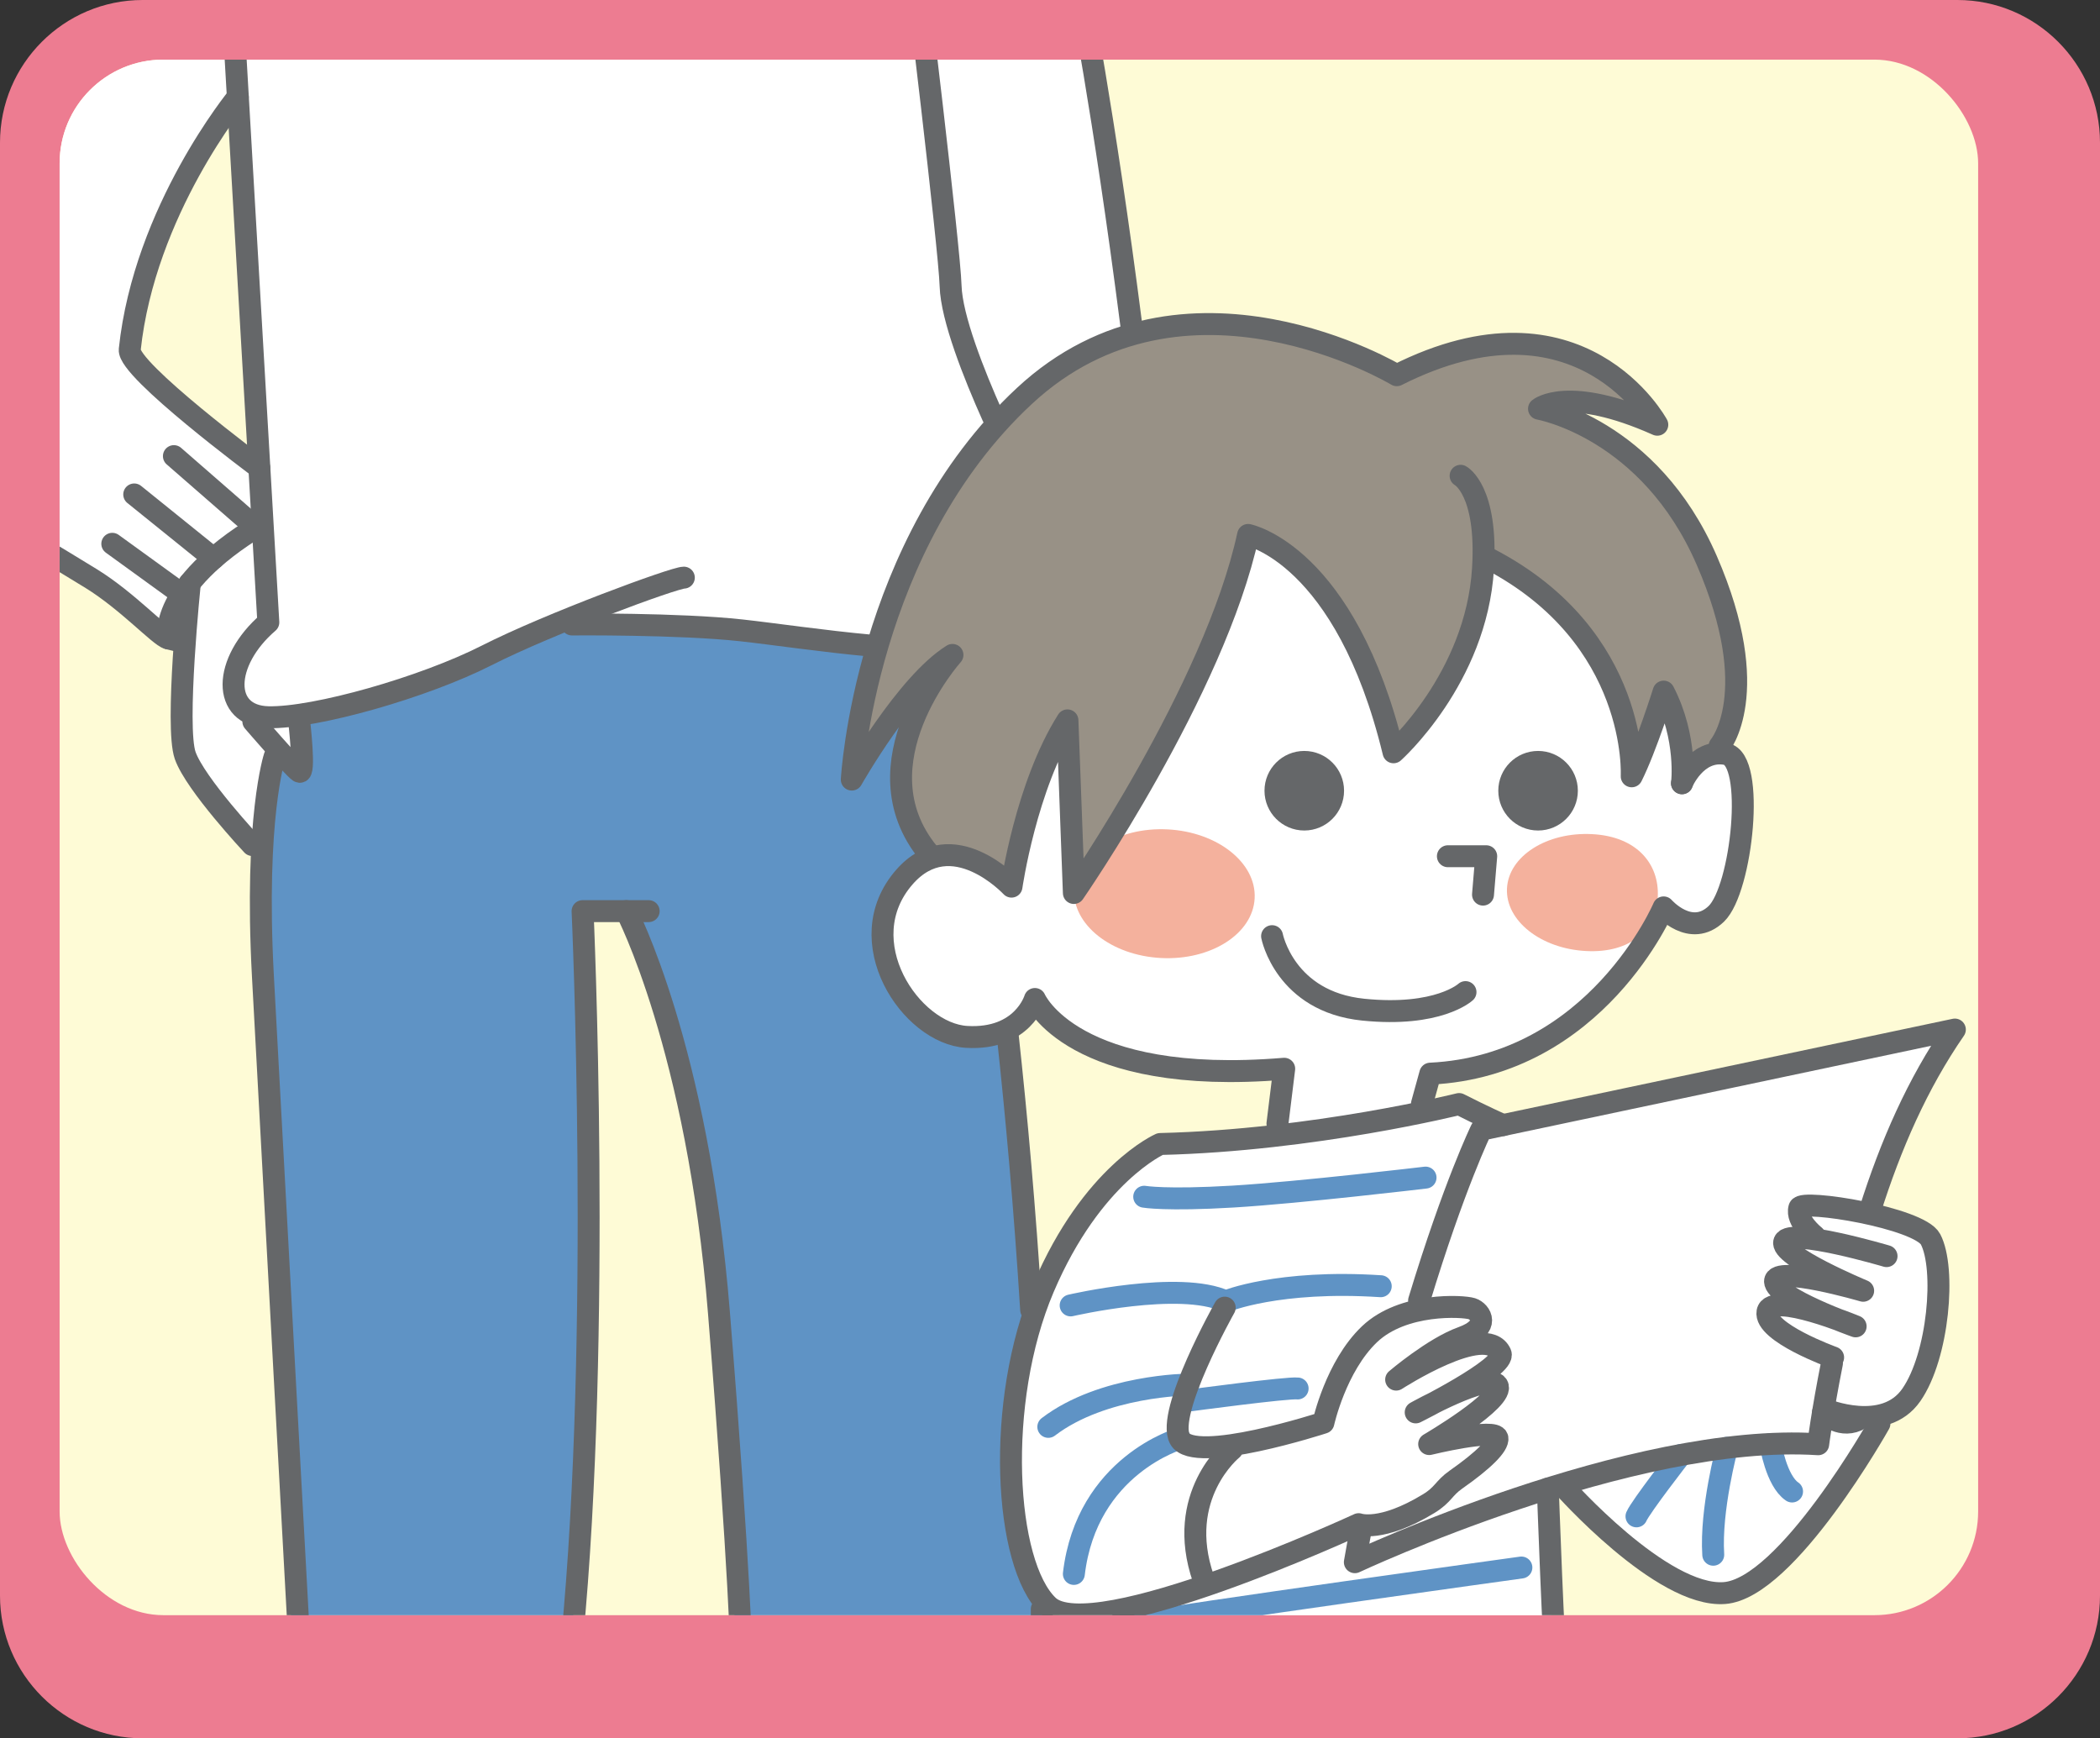 <?xml version="1.0" encoding="UTF-8"?><svg id="_レイヤー_2" xmlns="http://www.w3.org/2000/svg" xmlns:xlink="http://www.w3.org/1999/xlink" viewBox="0 0 360 298"><rect x="0" y="0" width="360" height="298" fill="#333333" stroke="none"/><defs><style>.cls-1,.cls-2,.cls-3{fill:none;}.cls-1,.cls-3,.cls-4{stroke-linecap:round;stroke-linejoin:round;stroke-width:3.76px;}.cls-1,.cls-4{stroke:#656769;}.cls-5{clip-path:url(#clippath);}.cls-2,.cls-6,.cls-7,.cls-8,.cls-9,.cls-10,.cls-11{stroke-width:0px;}.cls-3{stroke:#5f93c5;}.cls-4{fill:#656769;}.cls-6{fill:#f4b19d;}.cls-7{fill:#5f93c5;}.cls-8{fill:#989186;}.cls-9{fill:#fff;}.cls-10{fill:#fefbd6;}.cls-11{fill:#ed7c91;}</style><clipPath id="clippath"><rect class="cls-2" x="10.22" y="10.22" width="328.89" height="266.66" rx="17.78" ry="17.78"/></clipPath></defs><g id="design"><path class="cls-11" d="M335.56,0H24.45C10.97,0,0,10.97,0,24.46v249.07c0,13.49,10.97,24.46,24.45,24.46h311.11c13.48,0,24.44-10.97,24.44-24.46V24.46c0-13.49-10.97-24.46-24.44-24.46Z"/><g class="cls-5"><rect class="cls-10" x="10.22" y="10.22" width="355.55" height="266.66"/><path class="cls-7" d="M170.57,170.07s8.77,51.88,8.04,109.6l-52.61-.37s-2.19-62.84-6.58-83.3c-4.38-20.46-11.33-39.09-11.33-39.09l-9.13-.37s4.2,84.57-1.1,123.67l-47.86-.55s-5.48-131.15-5.85-137c-.37-5.85,2.92-29.59,2.92-29.59l67.95-27.03,61.38,18.27-5.85,65.76Z"/><path class="cls-9" d="M31.75,99.75s-2.74,27.77.73,32.7,12.06,14.07,12.06,14.07l2.37-17.35s3.65,4.2,4.75,2.74c1.1-1.46.55-10.05.55-10.05l-5.11-35.25s-13.33,8.59-15.34,13.15Z"/><path class="cls-9" d="M5.99,93.17s10.96,7.85,13.88,9.32c2.92,1.46,9.13,7.31,9.86,6.94s2.37-8.04,2.37-8.04c0,0,6.76-8.04,12.06-10.96,5.3-2.92.55-11.33.55-11.33,0,0-21.74-14.98-22.83-19.73-1.1-4.75,8.4-31.6,19-41.83l4.75,89.14s-9.5,9.5-4.75,14.25c4.75,4.75,17.35.18,22.65-1.28,5.3-1.46,33.25-12.79,33.25-12.79,0,0,36.35,2.19,42.01,2.56,5.66.37,19,2.56,19,2.56l36.9-54.62s-7.67-49.5-8.59-50.78c-.91-1.28-182.48-1.28-182.48-1.28l2.37,87.86Z"/><path class="cls-9" d="M158.88,146.69s-10.41,5.11-7.12,16.81c3.29,11.69,11.33,15.16,16.81,14.43,5.48-.73,8.4-5.48,8.4-5.48,0,0,8.59,8.59,23.38,10.59,14.8,2.01,19.55.91,19.55.91l-.73,10.41-21.01,2.19s-21.19,14.8-23.93,39.09c-2.74,24.29,3.84,40.19,5.85,40.55s8.77,5.66,8.77,5.66l77.27-.18-.91-25.76,2.74-.73s18.24,19.15,26.67,18.27c12.24-1.28,27.95-29.96,27.95-29.96,0,0,7.31-.73,8.77-11.14s1.83-18.08-.73-20.28-10.41-4.02-10.41-4.02c0,0,10.23-23.75,13.88-31.24l-77.45,16.26-6.76-3.65-6.39,1.28,1.64-6.21s19.18-1.83,28.13-12.42c8.95-10.59,11.51-15.71,11.51-15.71,0,0,4.93,3.84,8.77.91,3.84-2.92,6.58-22.1,4.02-26.12-2.56-4.02-4.93-5.66-4.93-5.66l-49.14-48.77-47.13,12.06-37.45,57.91Z"/><path class="cls-8" d="M182.81,123.49l1.64,28.13s25.21-37.26,28.86-58.82c0,0,16.07.55,24.84,35.62,0,0,16.26-14.25,16.62-31.97,0,0,21.55,7.31,24.66,35.25,0,0,5.11-8.95,5.85-12.6,0,0,4.38,6.94,3.29,13.88,0,0,2.19-4.02,5.66-4.2,0,0,6.39-11.14.37-27.58-6.03-16.44-20.09-29.04-29.04-30.51,0,0,7.12-4.02,16.81,1.28,0,0-12.06-23.75-43.29-7.49,0,0-26.52-15.86-52.24-4.57-34.52,15.16-40.92,72.88-40.92,72.88,0,0,9.32-14.8,16.07-19.36,0,0-14.8,17.72-3.11,33.25,0,0,8.04-.73,14.07,4.93,0,0,4.93-19.91,9.86-28.13Z"/><ellipse class="cls-6" cx="199.63" cy="153.21" rx="11.04" ry="15.5" transform="translate(36.39 344.74) rotate(-87.07)"/><path class="cls-6" d="M258.34,152.29c-.28,5.53,5.79,10.34,13.56,10.74,7.77.4,12.01-3.77,12.29-9.3.28-5.53-3.49-10.34-11.26-10.74-7.77-.4-14.31,3.77-14.59,9.3Z"/><rect class="cls-2" x="10.22" y="10.22" width="328.89" height="266.66"/><path class="cls-3" d="M303.5,247.54s.99,6.3,3.71,8.14"/><path class="cls-3" d="M296.06,248.19s-2.86,10.55-2.36,18.33"/><path class="cls-3" d="M288.15,249.41s-6.89,8.85-7.61,10.53"/><path class="cls-3" d="M260.81,268.71s-57.2,7.91-68.31,9.92"/><path class="cls-3" d="M202.26,246.62s-15.97,4.56-18.17,23.19"/><path class="cls-3" d="M203.71,237.35s-14.62.09-24,7.25"/><path class="cls-3" d="M183.54,223.78s18.71-4.35,26.58-.7c0,0,9.01-3.74,26.58-2.59"/><path class="cls-3" d="M196.15,205.15s3.7.66,15.26-.03c11.56-.7,32.97-3.25,32.97-3.25"/><path class="cls-3" d="M203.71,240.1s17.14-2.3,18.74-2.08"/><path class="cls-1" d="M178.59,275.84c.01,1.27.02,5.84.02,7.12"/><path class="cls-1" d="M172.71,177.13c1.55,14.2,2.98,30.16,4.06,47.41"/><path class="cls-1" d="M111.2,156.19h-11.33s3.29,72.52-1.83,125.13"/><path class="cls-1" d="M107.36,156.19s12.24,23.38,15.89,68.87c3.65,45.48,3.84,59.18,3.84,59.18"/><path class="cls-1" d="M47.08,129.7s-3.47,10.41-2.01,37.63c1.46,27.22,6.21,113.98,6.21,113.98"/><path class="cls-1" d="M117.23,99.02c-1.64,0-23.02,7.86-33.79,13.33-10.78,5.48-29.41,10.78-37.44,10.6-8.04-.18-7.86-9.5,0-16.26L39.83.37"/><path class="cls-1" d="M40.77,16.62s-16.01,19.44-18.53,43.31c-.37,3.47,22.21,20.25,22.21,20.25"/><path class="cls-1" d="M.5,90.07s8.95,5.3,15.16,9.13c6.21,3.84,11.69,9.86,13.15,10.23l1.46.36"/><path class="cls-1" d="M28.82,109.43s-1.79-8.77,15.64-19.36"/><line class="cls-1" x1="29.81" y1="78.19" x2="43.43" y2="90.06"/><line class="cls-1" x1="23.01" y1="84.76" x2="36.61" y2="95.73"/><line class="cls-1" x1="19.25" y1="93.22" x2="30.28" y2="101.21"/><path class="cls-1" d="M32.55,99.93s-2.55,24.66-.8,29.59,11.51,15.34,11.51,15.34"/><path class="cls-1" d="M43.43,123.68s6.76,7.86,7.86,8.59c1.09.73,0-8.59,0-8.59"/><path class="cls-1" d="M170.21,71.43c-3.27-7.29-7.09-16.97-7.25-22.41-.18-6.49-6.31-57.08-6.31-57.08"/><path class="cls-1" d="M98.05,107.05s18.27-.17,29.04,1.01c5.39.59,14.2,1.89,22.15,2.61"/><path class="cls-1" d="M184.82-3.09s4.38,21.92,9.13,58.91"/><polyline class="cls-1" points="248.21 146.78 254.78 146.78 254.23 153.36"/><circle class="cls-4" cx="223.59" cy="135.55" r="4.94"/><circle class="cls-4" cx="263.67" cy="135.55" r="4.94"/><path class="cls-1" d="M218.07,160.48s2.19,11.23,15.62,12.6c12.88,1.31,17.54-3.01,17.54-3.01"/><path class="cls-1" d="M243.77,189.19l1.42-5.14c28.5-1.37,40-28.5,40-28.5,0,0,4.65,5.32,9.04,1.1,4.38-4.23,6.76-26.49,1.64-27.4-5.12-.91-7.54,5.02-7.54,5.02"/><path class="cls-1" d="M218.99,192.62l1.16-9.41c-36.3,3.02-42.74-11.96-42.74-11.96,0,0-2.09,7.05-11.68,6.5-9.59-.55-20.28-16.44-10.69-27.4,8.17-9.33,18.36,1.64,18.36,1.64,0,0,2.47-17.26,9.59-28.5l1.1,29.59s24.11-34.8,29.87-61.38c0,0,16.71,3.29,24.93,37.26,0,0,14.19-12.63,15.34-31.51.82-13.43-3.84-15.89-3.84-15.89"/><path class="cls-1" d="M320.54,207.61c3.56-11.32,8.19-21.87,14.58-31.12l-81.2,17.17s-4.64,9.49-10.65,29.29"/><path class="cls-1" d="M233.3,262.1c-.36,1.89-.71,3.79-1.04,5.7,0,0,47.5-22.3,79.43-20.22,0,0,.7-5.56,2.36-13.88"/><path class="cls-1" d="M323.41,215.33s-16.55-4.9-17.52-2.49c-.96,2.41,13.51,8.43,13.51,8.43,0,0-15.11-4.42-15.11-1.61s13.82,7.71,13.82,7.71c0,0-14.46-6.02-15.11-2.49-.64,3.53,11.25,7.82,11.25,7.82"/><path class="cls-1" d="M311.08,211.87s-3.26-2.57-2.62-4.81c.44-1.55,20.56,1.71,22.49,5.38,2.64,5.02,1.37,19.97-3.29,26.68-4.65,6.71-14.8,2.47-14.8,2.47"/><path class="cls-1" d="M322.19,244.05s-15.83,28.24-26.58,29.04c-10.75.8-27.67-18.36-27.67-18.36"/><path class="cls-1" d="M312.52,242.1s2.67,2.76,5.82,1.39"/><path class="cls-1" d="M257.66,192.88s-3.59-1.61-7.53-3.62c0,0-24.92,6.22-51.24,6.85,0,0-11.66,5.08-20,24.66-8.34,19.58-6.72,47.42.82,54.53,7.54,7.1,53.2-14.02,53.2-14.02,0,0,3.83,1.46,12.01-3.52,2.51-1.53,2.54-2.62,4.66-4.11,4.8-3.36,7.32-5.9,7.12-7.12-.28-1.77-11.7,1.02-11.7,1.02,0,0,13.11-7.66,11.7-10.06-1.4-2.41-14.01,4.63-14.01,4.63,0,0,15.61-7.76,14.55-10.11-2.47-5.48-17.9,4.49-17.9,4.49,0,0,6.41-5.47,11.33-7.23,4.92-1.77,3.17-4.45,1.64-4.93-1.53-.48-11.78-1.1-17.54,4.38-5.79,5.52-7.9,15.17-7.9,15.17,0,0-22.21,7.23-24.62,2.74-2.41-4.49,7.7-22.47,7.7-22.47"/><path class="cls-1" d="M192.58,276.93s-1.88,11.73-2.04,12.53"/><path class="cls-1" d="M265.34,255.19s1.02,28.68,1.5,31.89"/><path class="cls-1" d="M211.22,248.44s-9.86,7.95-4.93,22.19"/><path class="cls-1" d="M288.35,134.27s.96-7.76-3.15-15.71c0,0-3.01,9.59-5.48,14.52,0,0,1.37-23.84-24.39-37.26"/><path class="cls-1" d="M294.79,127.88s7.67-9.04-2.19-31.78c-9.86-22.74-28.77-26.03-28.77-26.03,0,0,4.93-4.11,20.28,2.74,0,0-13.15-24.39-44.66-8.49,0,0-36.44-21.92-63.84,3.56-27.4,25.48-29.59,65.76-29.59,65.76,0,0,9.32-16.44,17.26-21.37,0,0-16.71,18.63-4.11,33.98"/></g></g></svg>